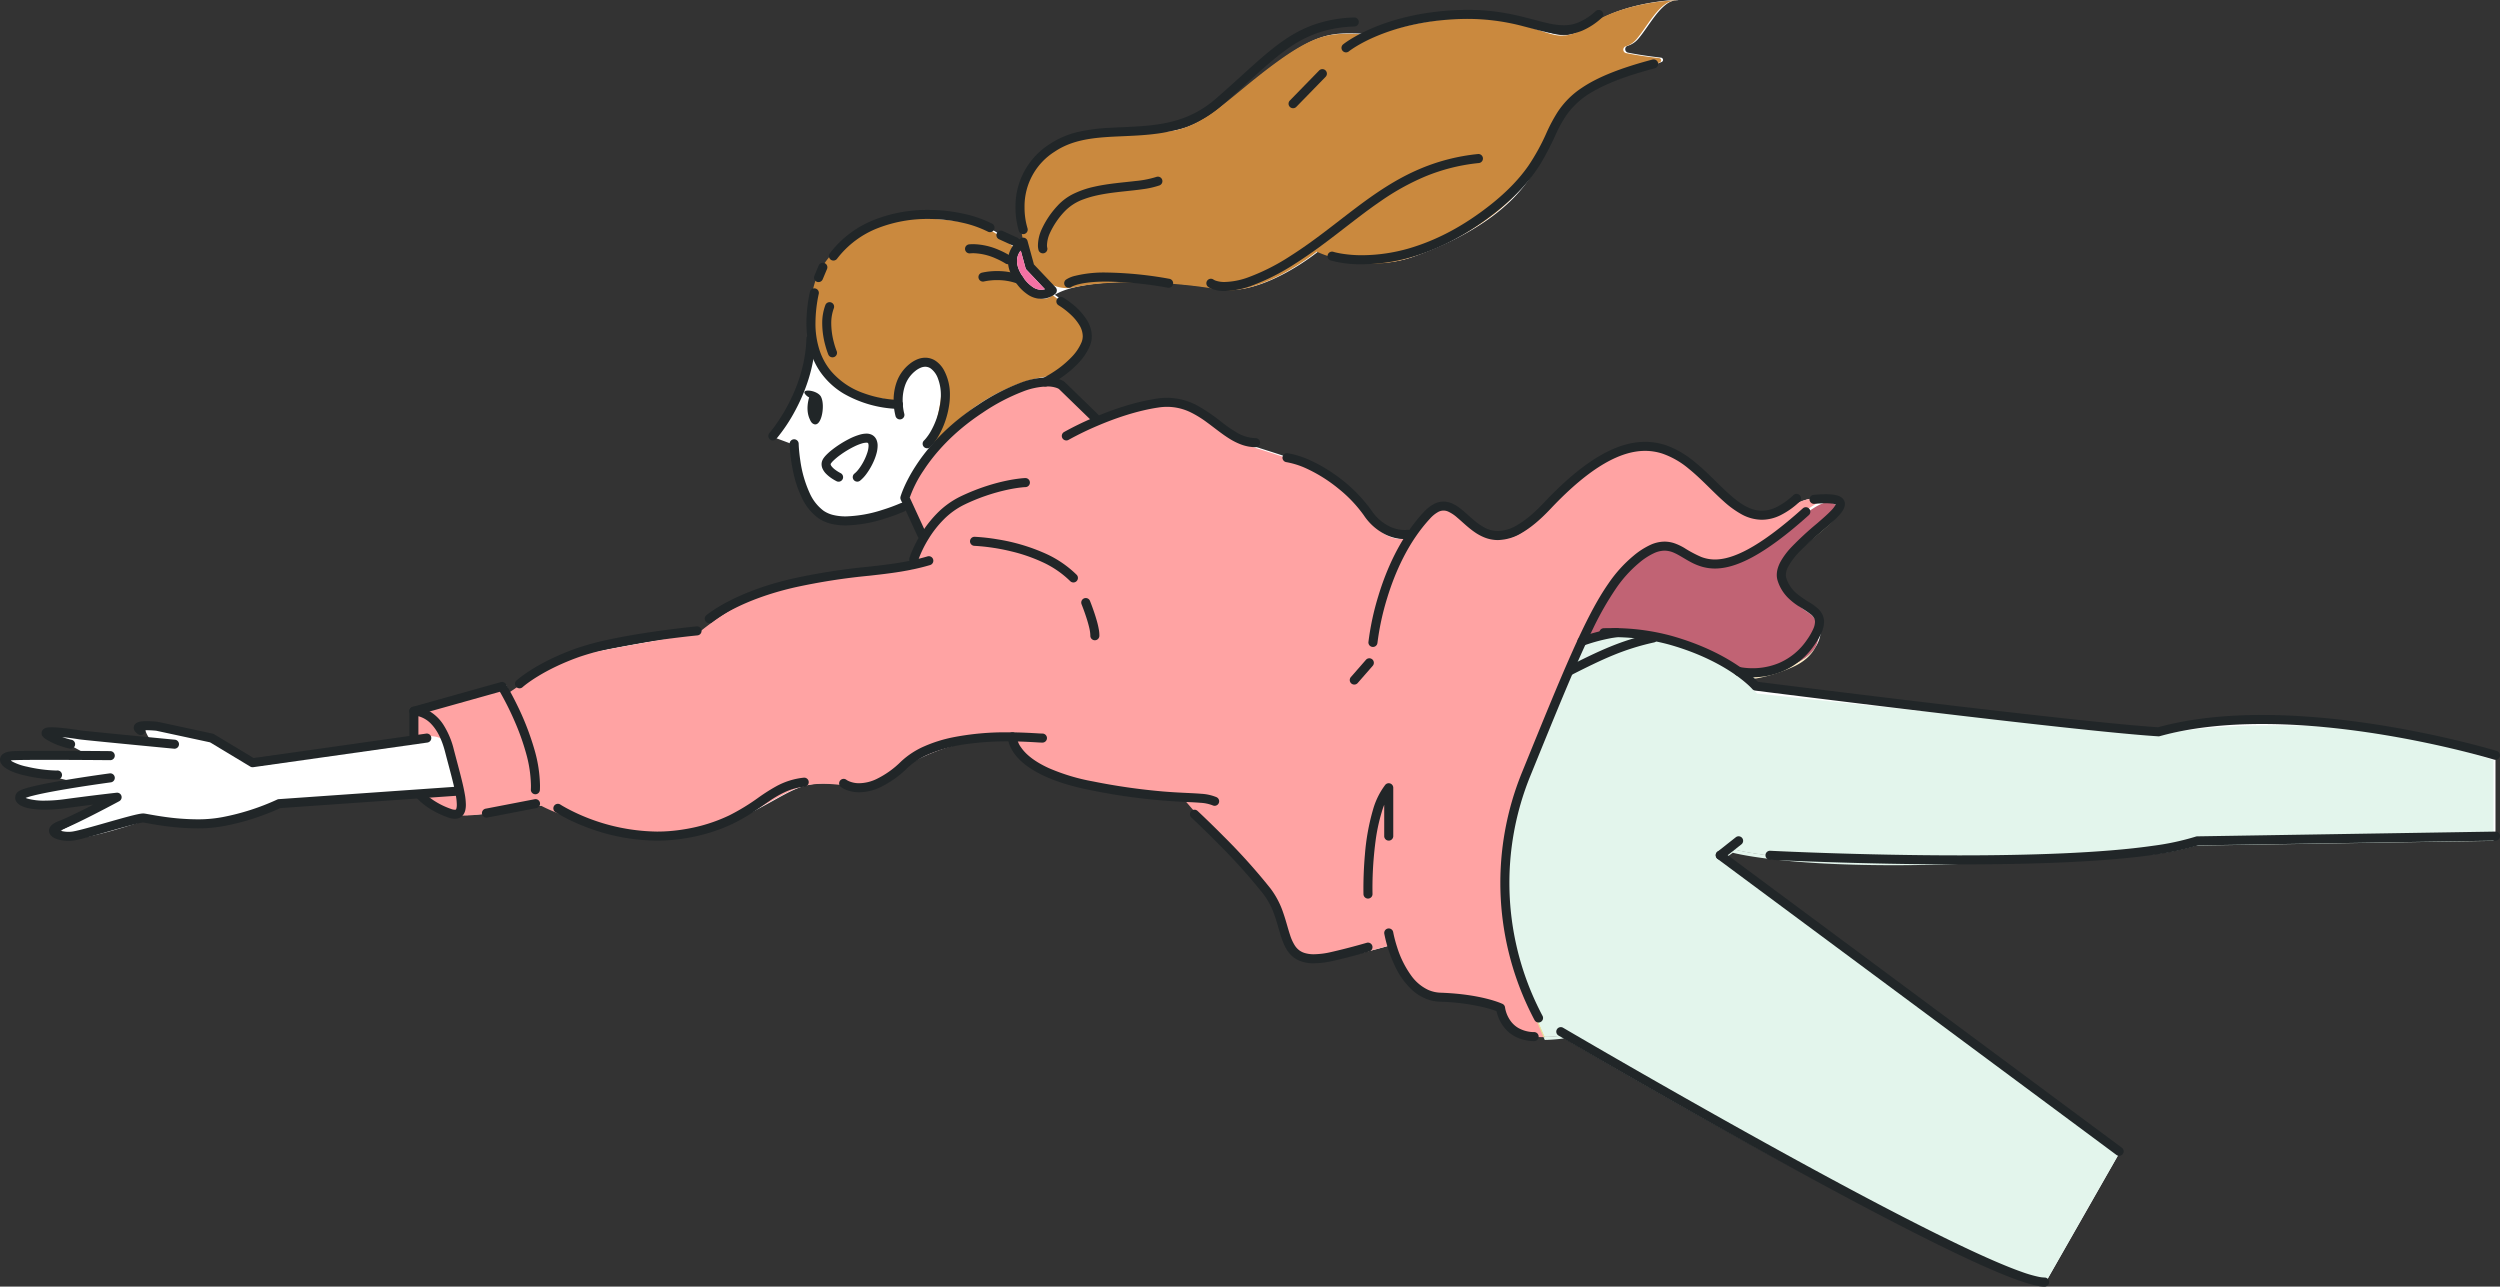<svg id="グループ_22617" data-name="グループ 22617" xmlns="http://www.w3.org/2000/svg" xmlns:xlink="http://www.w3.org/1999/xlink" width="1155.231" height="594.516" viewBox="0 0 1155.231 594.516">
  <rect x="0" y="0" width="1155.231" height="594.516" fill="#333333" stroke="none"/>
  <defs>
    <clipPath id="clip-path">
      <rect id="長方形_10398" data-name="長方形 10398" width="1155.231" height="594.516" fill="none"/>
    </clipPath>
  </defs>
  <g id="グループ_22617-2" data-name="グループ 22617" clip-path="url(#clip-path)">
    <path id="パス_30744" data-name="パス 30744" d="M360.726,202.434l9.8,3.634s1.005,33.1,17.7,35.57,34.935-7.3,34.935-7.3l7.087,15.344L425.705,262.6s-21.481,3.573-47.61,5.317-52.4,24.454-52.4,24.454-44.167,7.677-55.74,10.315-32.671,17.9-32.671,17.9l-.925-3.807-37.333,11.546-3.9,1.094v13.241l-74.4,10.522-19.924-11.6s-23.141-7.353-29.125-6.967,1.23,8.89,1.23,8.89-47.665-4-48.383-4.579,20.106,10.91,20.106,10.91l-36.227.342s-2.53.721,0,3,32.2,9.11,32.2,9.11-19.007,4.185-25.082,5.084,1.087,6.066,9.951,5.382,32.272-3.4,32.272-3.4L30.689,383.593s-2.571,5.2,8.918,3.558,30.864-8.466,30.864-8.466,27.695,4.778,41.374.636,22.683-7.249,22.683-7.249l62.833-4.514s9.556,7.448,16.5,8.87,39.254-4.355,39.254-4.355,5.238,3.072,19.555,7.771,42.25,12.214,69.871-.993,27.635-19.062,50.846-16.135,19.657-3.957,29.2-9.729,30.087-13.4,48.67-11.74c9.966,18.651,23.168,21.006,71.978,27.488l6.952.408s8.981,10.519,20.657,23.2,17.235,14.4,21.281,25.793,2.554,23.994,14.044,25.482,39.786-7.18,39.786-7.18,7.552,23.527,19.7,24.548,26.508,2.009,28.809,4.547,3.38,8.371,10.082,11.685S726,478.287,726,478.287,895.3,578.334,947.364,592.744l34.389-60.3L799.146,395.879l4.667-3.36s29.484,8.128,107.891,5.07,88.075-3.2,106.09-8.358l137.553-2.2V349.772s-41.985-14.767-89.378-15.964-65.584,4.787-65.584,4.787L815.124,318.967l-7.357-6.707s6.639,1.587,22.916-5.188,14.7-21.077,8.506-25.165-15.926-12.487-13.773-19.189,23.164-20.028,25.824-25.332.506-7.421-9.546-7.2-13.932,7.9-20.968,8.366-12.795,1.436-25.355-12.57-19.76-19.293-34.111-18.685-22.19,8.465-33.111,17.343-19.538,25.873-33.66,24.2-14.4-11.729-22.877-13.883-15.181,12.958-15.181,12.958-10.412,4.658-18.886-6.273S617.829,218.4,597.864,211.5s-24.182-6.025-38.729-19.109-49.371,2.892-49.371,2.892S496.3,180.071,492.17,177.533s-4.578-.615-4.578-.615,14.918-9.088,17.467-16.9-3.79-15.717-15.43-23.794c14.031-8.617,55.859-6.5,75.964-2.71s45.956-17.442,45.956-17.442,21.184,10.442,43.8,2.552S701.521,97.169,711.645,78s15.659-33.3,32.442-39.376c11.326-4.1,20.914-7.931,25.95-9.987a1.041,1.041,0,0,0-.274-2c-3.913-.45-10-1.241-15.266-2.32a1.622,1.622,0,0,1-.181-3.127,10.556,10.556,0,0,0,4.8-3.1C764.14,12.351,769.885.5,776.707.143s-21.234-1-39.519,11.35-17.115-3.134-58.81-3.472a146.7,146.7,0,0,0-38.994,7.667c-18.858,0-24.206-3.389-46.863,13.179s-34.482,31.889-52.785,31.742-35.335-.652-48.72,8.037-20.027,25.565-14.371,45.222l-3.053,2.277s-10.7-11.731-22.77-13.4-50.88-8.839-69,22.239c-7.572,14.286-3.72,40.139-3.72,40.139s-8.97,27.774-17.37,37.314" transform="translate(-2.207 0)" fill="#fff"/>
    <path id="パス_30745" data-name="パス 30745" d="M652.553,182.846a2.029,2.029,0,0,1-.74-.389c-.9-.753-1.85-1.459-2.808-2.153a5.835,5.835,0,0,1-4.782,1.66c-4.991-.337-7.993-4.574-10.719-8.286-3.3-4.5-2.131-9.886-2.053-15.052-3.463-3.3-11.877-10.445-21.1-11.723-12.069-1.673-50.881-8.839-69,22.239-6.724,12.685-4.443,34.473-3.847,39.2,2.3,2.511,4.53,5.1,6.837,7.621,5.329,5.824,11.48,11.694,19.659,12.722a3.206,3.206,0,0,1,1.039-.521c3.692-1.1,7.6.67,11.366,1.5.669-6.032,1.712-12.92,6.788-16.435a8.661,8.661,0,0,1,13.359,4.16c2.05,5.635.689,12.462-.5,18.136a109.237,109.237,0,0,1-4.035,14.7l.094-.084c2.3-2.018,4.756-3.879,6.9-6.072a106.021,106.021,0,0,1,14.42-12.306,88.222,88.222,0,0,1,16.816-9.232,63.907,63.907,0,0,1,19.105-4.975c1.1-.1,2.207-.185,3.311-.26,4.525-3.368,10.418-8.466,11.935-13.118,2.29-7.02-2.593-14.105-12.041-21.328" transform="translate(-162.624 -43.941)" fill="#ca893e"/>
    <path id="パス_30746" data-name="パス 30746" d="M939.116,11.811C920.829,24.157,922,8.677,880.306,8.339a146.689,146.689,0,0,0-38.994,7.667c-18.858,0-24.206-3.389-46.862,13.178s-34.483,31.89-52.786,31.743-35.335-.652-48.72,8.037-20.027,25.565-14.373,45.222l-.226.169a42.9,42.9,0,0,0,3.106,6.339c1.006,1.728,2.071,3.421,3.095,5.139a12.314,12.314,0,0,0,.907,1.356q.268.337.551.659a16.323,16.323,0,0,0,15.841,4.962c18.43-4.051,49.278-2.073,65.678,1.015,20.106,3.787,45.956-17.442,45.956-17.442s21.183,10.442,43.8,2.552,46.169-21.448,56.292-40.615,15.66-33.3,32.442-39.376c11.326-4.1,20.915-7.931,25.951-9.986a1.042,1.042,0,0,0-.275-2c-3.914-.45-10-1.24-15.266-2.319a1.622,1.622,0,0,1-.181-3.127,10.557,10.557,0,0,0,4.8-3.1C966.068,12.668,971.813.82,978.634.461s-21.232-1-39.518,11.349" transform="translate(-205.018 -0.096)" fill="#ca893e"/>
    <path id="パス_30747" data-name="パス 30747" d="M796.1,415.577c12.145-30.252,31.577-70.441,39.527-77.949s11.482-11.7,21.42-7.95,12.752,10.868,25.587,6.87,34.254-24.907,42.646-28.143c.8-.311,1.641-.6,2.5-.884a37.576,37.576,0,0,0-5.68-.227c-10.052.221-13.93,7.9-20.967,8.367s-12.794,1.436-25.354-12.57-19.76-19.293-34.112-18.684-22.19,8.465-33.111,17.343-19.538,25.872-33.66,24.2-14.4-11.728-22.877-13.883-15.181,12.958-15.181,12.958-10.413,4.658-18.888-6.273-19.714-23.241-39.679-30.142-24.181-6.024-38.728-19.109-49.372,2.892-49.372,2.892-13.463-15.209-17.593-17.747a12.357,12.357,0,0,0-1.744-.912c-.872.077-1.743.16-2.614.256a59.476,59.476,0,0,0-17.894,5.4,90.883,90.883,0,0,0-16.105,9.415c-2.5,1.842-4.924,3.781-7.24,5.848-2.123,1.894-3.994,4.029-6.087,5.948-1.979,1.814-4.1,3.47-6.1,5.261a20.285,20.285,0,0,0-4.784,5.564,1.4,1.4,0,0,1-1.263.825,57.145,57.145,0,0,0-4.363,9.409c-1.462,4.6.5,9.066,1.225,13.62a3.478,3.478,0,0,1,.04.677l5.006,10.839-4.546,12.917s-21.481,3.573-47.609,5.317-52.4,24.454-52.4,24.454-44.166,7.676-55.739,10.315-32.672,17.9-32.672,17.9l-.924-3.806-37.333,11.546-3.9,1.094V417.89c4.824-.882,10.3-1.949,14,2.048,4.262,4.609,4.9,12.99,5.75,18.886.232,1.608-.39,3.377-2.157,3.8-3.939.943-8.709.473-12.056,2.968-.334.249-.657.509-.987.765,3.262,2.286,9.355,6.191,14.185,7.18,6.942,1.421,39.255-4.356,39.255-4.356s5.238,3.072,19.553,7.771,42.251,12.215,69.872-.993,27.634-19.062,50.844-16.135,19.658-3.957,29.2-9.729,30.087-13.4,48.67-11.74c9.967,18.65,23.168,21.005,71.979,27.488l6.95.408s8.982,10.518,20.657,23.2,17.237,14.4,21.282,25.792,2.554,23.994,14.043,25.482,39.786-7.18,39.786-7.18,7.552,23.527,19.7,24.548,26.51,2.011,28.81,4.549,3.381,8.37,10.083,11.683c3.138,1.551,8.04,1.883,12.368,1.8-5.151-11.844-14.3-34.663-17.554-54.212-4.637-27.823,4.2-56.088,16.34-86.341" transform="translate(-83.496 -76.89)" fill="#ffa3a3"/>
    <path id="パス_30748" data-name="パス 30748" d="M1033.909,614.057a77.468,77.468,0,0,1-10.063.744l.091.209-.561.008c.192.445.379.879.561,1.3a77.823,77.823,0,0,0,9.088-.731s169.307,100.047,221.369,114.456l.873-1.53c-52.074-14.419-221.358-114.453-221.358-114.453m428.467-91.242L1325.707,525c-18.016,5.158-27.684,5.3-106.091,8.357-12.414.484-23.6.688-33.638.688-53.364,0-74.252-5.758-74.252-5.758l-4.668,3.36.607.454,3.177-2.287s20.888,5.758,74.252,5.758c10.038,0,21.224-.2,33.638-.688,78.406-3.058,88.075-3.2,106.09-8.359l137.553-2.2v-1.512m-346.7-74.784,1.841,1.678a31.25,31.25,0,0,0,3.971-.394c-.855-.366-1.73-.749-2.618-1.149-.394.019-.751.027-1.071.027a10.238,10.238,0,0,1-2.124-.162" transform="translate(-310.12 -135.769)" fill="#e3f5ec"/>
    <path id="パス_30749" data-name="パス 30749" d="M1049.951,419.432h0c-.251,0-.5,0-.736.007a71.973,71.973,0,0,0-13.945,1.885c-7.121,14.4-14.641,31.233-20.478,45.773-9.8,24.419-17.448,47.544-17.593,70.187a93.753,93.753,0,0,0,1.253,14.847c3.239,19.435,12.3,42.1,17.463,54a77.463,77.463,0,0,0,10.063-.744s169.285,100.034,221.358,114.453l33.516-58.775-182.607-136.56,1.49-1.073-.607-.454,4.667-3.36s20.888,5.758,74.252,5.758c10.039,0,21.224-.2,33.637-.687,78.407-3.057,88.075-3.2,106.091-8.358l136.669-2.186V478.4s-41.985-14.767-89.378-15.963q-6.46-.163-12.209-.158c-38.343,0-53.374,4.946-53.374,4.946L1114.219,447.6l-7.356-6.707a10.292,10.292,0,0,0,2.12.16c.188,0,.39,0,.6-.009l-1.842-1.678a10.242,10.242,0,0,0,2.124.162c.319,0,.676-.008,1.071-.027a111.033,111.033,0,0,1-13.84-7.34l-.262-.165-.189-.118-.176-.108c-.2-.125-.411-.25-.619-.374l-.215-.126-.065-.038-.187-.109-.17-.1-.089-.051-.215-.122-.208-.116-.006,0,0,0-.1-.054-.289-.158-.036-.019c-11.824-6.434-29.249-10.142-40.334-10.913h0l-.369-.024-.172-.011-.279-.017-.262-.015-.254-.013-.344-.016-.167-.007c-.751-.031-1.466-.047-2.138-.047" transform="translate(-302.187 -127.103)" fill="#e3f5ec"/>
    <path id="パス_30750" data-name="パス 30750" d="M997.2,588.525a94.38,94.38,0,0,0,1.252,16.154c3.143,18.859,11.763,40.758,16.993,52.914l.561-.008-.091-.209c-5.167-11.9-14.224-34.569-17.463-54a93.849,93.849,0,0,1-1.252-14.847" transform="translate(-302.187 -178.344)" fill="#e3e89d"/>
    <path id="パス_30751" data-name="パス 30751" d="M1190.565,402.67c-2,3.054-5.349,5.915-10.448,8.037-9.941,4.139-16.286,5.158-19.72,5.323.888.4,1.763.783,2.618,1.149a72.4,72.4,0,0,0,16.218-4.946c5.94-2.473,9.5-5.948,11.331-9.564m9.494-60.682c-4.22,5.645-22.1,17.338-24.99,23.8,4.9-7.085,22.317-18.446,24.722-23.243q.144-.285.268-.559" transform="translate(-351.643 -103.635)" fill="#ffefca"/>
    <path id="パス_30752" data-name="パス 30752" d="M1163.022,332.783c-.857.278-1.694.574-2.5.883-8.392,3.237-29.811,24.144-42.647,28.143a23.091,23.091,0,0,1-6.867,1.183c-7.448,0-10.852-5.079-18.72-8.052a18.6,18.6,0,0,0-6.534-1.4c-5.493,0-8.964,3.755-14.886,9.348-4.129,3.9-11.356,16.616-19.049,32.177a72.04,72.04,0,0,1,13.945-1.886q.359-.006.735-.006h0c.673,0,1.387.015,2.139.047l.166.008.344.016.254.013.262.015.279.017.172.011.369.024h0c11.085.771,28.509,4.479,40.333,10.913l.036.02.289.158.1.054,0,0,.006,0,.207.116.215.121.09.052.169.1.188.109.064.038c.072.041.143.084.215.126.208.123.415.248.62.373l.176.109.189.118.263.166a111.029,111.029,0,0,0,13.84,7.34c3.434-.166,9.778-1.185,19.719-5.323,5.1-2.122,8.446-4.983,10.448-8.037,3.181-6.291,1.11-13.005-2.825-15.6-6.2-4.089-15.926-12.485-13.772-19.187a8.237,8.237,0,0,1,1.1-2.09c2.892-6.464,20.77-18.157,24.99-23.8,1.7-3.736.729-5.761-4.135-6.416" transform="translate(-318.74 -100.845)" fill="#c16374"/>
    <path id="パス_30753" data-name="パス 30753" d="M1119.266,431.874l.19.118-.19-.118m-.8-.482q.313.185.62.374-.306-.188-.62-.374m-.28-.164.065.038-.065-.038m-.358-.206.17.1-.17-.1m-.3-.173.215.122-.215-.122m-.213-.119.005,0-.005,0m-.1-.056.1.054-.1-.054m-.325-.178.036.019-.036-.019m-40.338-10.914h0m-.541-.036.172.011-.172-.011m-.541-.031.262.015-.262-.015m-.6-.029.344.016-.344-.016m-2.306-.054c-.252,0-.5,0-.736.007.239,0,.485-.007.736-.007m0,0h0c.673,0,1.387.016,2.138.047-.751-.032-1.466-.047-2.138-.047" transform="translate(-324.803 -127.103)" fill="#eee9bf"/>
    <path id="パス_30754" data-name="パス 30754" d="M553.342,161.742a43.592,43.592,0,0,1,19.049-14.233,62.848,62.848,0,0,1,23.067-4.155A72.009,72.009,0,0,1,610.835,145a50.737,50.737,0,0,1,12.194,4.219,2.091,2.091,0,1,0,1.922-3.714,54.877,54.877,0,0,0-13.215-4.589,76.177,76.177,0,0,0-16.277-1.749,66.992,66.992,0,0,0-24.613,4.452A47.782,47.782,0,0,0,550,159.226a2.091,2.091,0,1,0,3.34,2.517" transform="translate(-166.543 -42.174)" fill="#212628"/>
    <path id="パス_30755" data-name="パス 30755" d="M577.137,242.722l.034,1.56v-1.56h-.034l.034,1.56v-1.56a44.405,44.405,0,0,1-6.316-.588,51.729,51.729,0,0,1-9.723-2.5,35,35,0,0,1-15.107-10.221,29.458,29.458,0,0,1-5.162-9.246,39.542,39.542,0,0,1-2.019-13.017,65.291,65.291,0,0,1,1.52-13.44,2.091,2.091,0,0,0-4.092-.863,69.434,69.434,0,0,0-1.61,14.3c-.007,9.734,2.6,17.255,6.589,22.9a35.2,35.2,0,0,0,10.606,9.768,53.84,53.84,0,0,0,25.314,7.082h.057a2.091,2.091,0,0,0-.091-4.181" transform="translate(-162.022 -57.938)" fill="#212628"/>
    <path id="パス_30756" data-name="パス 30756" d="M523.5,293.383A76.459,76.459,0,0,0,525.318,307a51.132,51.132,0,0,0,3.867,11.3,24.613,24.613,0,0,0,7.582,9.378,17.642,17.642,0,0,0,6.03,2.644,28.614,28.614,0,0,0,6.732.737,63.858,63.858,0,0,0,18.18-3.219,86.929,86.929,0,0,0,8.725-3.211,2.091,2.091,0,1,0-1.708-3.817l0,0a83.961,83.961,0,0,1-8.489,3.106,59.54,59.54,0,0,1-16.7,2.957,24.449,24.449,0,0,1-5.744-.618,13.491,13.491,0,0,1-4.613-2,20.518,20.518,0,0,1-6.242-7.819,53.841,53.841,0,0,1-4.464-15.283c-.352-2.294-.548-4.278-.655-5.68-.054-.7-.085-1.256-.1-1.632-.009-.188-.015-.332-.018-.426l0-.1v-.027a2.091,2.091,0,1,0-4.181.1" transform="translate(-158.641 -88.257)" fill="#212628"/>
    <path id="パス_30757" data-name="パス 30757" d="M513.075,269.951a75.565,75.565,0,0,0,8.787-13.152c4.4-8.192,8.934-19.724,9.332-33.123a2.091,2.091,0,0,0-4.18-.123c-.365,12.515-4.633,23.46-8.835,31.265a81.019,81.019,0,0,1-5.72,9.141c-.772,1.064-1.411,1.88-1.852,2.425-.22.273-.391.478-.5.612l-.126.148-.029.033-.006.006.171.151-.17-.151h0l.171.151-.17-.151a2.091,2.091,0,1,0,3.133,2.77" transform="translate(-154.372 -67.129)" fill="#212628"/>
    <path id="パス_30758" data-name="パス 30758" d="M541.028,261.916a1.967,1.967,0,0,0-.324-.543c-2.147-2.792-9.183-3.345-6.961-.679a5.167,5.167,0,0,0,1.781,1.425c-.257.785-1.761,5.848.326,10.172a5.219,5.219,0,0,0,.977,1.619c4.125,3.58,6.308-7.845,4.2-11.993" transform="translate(-161.614 -78.475)" fill="#212628"/>
    <path id="パス_30759" data-name="パス 30759" d="M553.488,305.735l-.333.683.336-.682h0l-.333.683.336-.682a17.394,17.394,0,0,1-2.593-1.631,8.362,8.362,0,0,1-1.545-1.489,2.857,2.857,0,0,1-.37-.622.956.956,0,0,1-.085-.354l.026-.155-.092-.031.091.036v0l-.092-.031.091.036a1.372,1.372,0,0,1,.136-.24,7.932,7.932,0,0,1,.969-1.135,28.282,28.282,0,0,1,3.3-2.754,43.89,43.89,0,0,1,6.654-4,23.415,23.415,0,0,1,3.149-1.263,8.331,8.331,0,0,1,2.293-.428,1.52,1.52,0,0,1,.622.091l.1.075a.859.859,0,0,1,.169.343,3.319,3.319,0,0,1,.112.939,11.1,11.1,0,0,1-.581,3.164,25.808,25.808,0,0,1-2.651,5.679,21.906,21.906,0,0,1-1.705,2.4,10.64,10.64,0,0,1-1.593,1.6,2.091,2.091,0,0,0,2.568,3.3,16.493,16.493,0,0,0,2.949-3.132,30.729,30.729,0,0,0,3.593-6.337,24.146,24.146,0,0,0,1.149-3.389,13.649,13.649,0,0,0,.453-3.287,6.852,6.852,0,0,0-.548-2.839,4.8,4.8,0,0,0-.852-1.291,4.528,4.528,0,0,0-1.3-.968,5.547,5.547,0,0,0-2.492-.532,11.3,11.3,0,0,0-2.869.426,27.952,27.952,0,0,0-5.334,2.147,48.375,48.375,0,0,0-7.639,4.89,26.384,26.384,0,0,0-2.845,2.552,11.577,11.577,0,0,0-1.037,1.252,5.5,5.5,0,0,0-.74,1.406,4.65,4.65,0,0,0-.241,1.478,5.126,5.126,0,0,0,.408,1.966,8.115,8.115,0,0,0,1.772,2.54,17.293,17.293,0,0,0,3.118,2.422c.919.571,1.6.9,1.642.925a2.091,2.091,0,0,0,1.833-3.759" transform="translate(-165.069 -87.12)" fill="#212628"/>
    <path id="パス_30760" data-name="パス 30760" d="M597.376,262.975l-.523.148.524-.145v0l-.523.148.524-.145a25.234,25.234,0,0,1-.722-6.094,20.675,20.675,0,0,1,1.151-7.039,14.543,14.543,0,0,1,4.657-6.527,10.378,10.378,0,0,1,2.561-1.549,5.55,5.55,0,0,1,2.069-.434,4.463,4.463,0,0,1,2.605.854,9.98,9.98,0,0,1,3.275,4.634,21.379,21.379,0,0,1,1.335,7.667,25.151,25.151,0,0,1-.309,3.924,36.382,36.382,0,0,1-4.532,13.074,23.648,23.648,0,0,1-2.133,3.038c-.27.323-.485.555-.624.7-.07.073-.121.123-.151.152l-.029.028h0l.886.951-.879-.958-.007.007.886.951-.879-.958a2.091,2.091,0,0,0,2.825,3.083,22.813,22.813,0,0,0,3.694-4.85,40.56,40.56,0,0,0,5.074-14.568,29.371,29.371,0,0,0,.36-4.576,23.623,23.623,0,0,0-2.855-11.754,12.435,12.435,0,0,0-3.548-3.979,8.666,8.666,0,0,0-4.995-1.6,9.713,9.713,0,0,0-3.626.735,14.52,14.52,0,0,0-3.61,2.159,18.743,18.743,0,0,0-5.98,8.366,24.828,24.828,0,0,0-1.4,8.472,28.96,28.96,0,0,0,.879,7.228,2.091,2.091,0,1,0,4.024-1.136" transform="translate(-179.541 -71.866)" fill="#212628"/>
    <path id="パス_30761" data-name="パス 30761" d="M661.972,156.954,668.656,160a2.091,2.091,0,0,0,1.735-3.8l-6.684-3.049a2.091,2.091,0,1,0-1.735,3.8" transform="translate(-200.231 -46.353)" fill="#212628"/>
    <path id="パス_30762" data-name="パス 30762" d="M608.736,321.946,600.937,305l-1.9.874,2.013.567h0a54.738,54.738,0,0,1,6.687-13.32c5.029-7.671,13.466-17.545,27.227-26.588a91.715,91.715,0,0,1,18.685-9.816,33.076,33.076,0,0,1,11.132-2.3,12.62,12.62,0,0,1,4.474.694,5.424,5.424,0,0,1,.862.407c.077.047.123.079.14.091l.007.006.583-.773-.628.736.045.037.583-.773-.628.736,1.357-1.59-1.457,1.5,15.237,14.8a2.091,2.091,0,1,0,2.913-3l-15.236-14.8-.1-.091a7.667,7.667,0,0,0-2.194-1.195,16.738,16.738,0,0,0-5.958-.967,37.181,37.181,0,0,0-12.558,2.555,95.737,95.737,0,0,0-19.555,10.252c-14.506,9.528-23.41,20.029-28.679,28.174s-6.919,13.936-6.965,14.1a2.072,2.072,0,0,0,.114,1.441l7.8,16.947a2.091,2.091,0,0,0,3.8-1.748" transform="translate(-180.896 -75.828)" fill="#212628"/>
    <path id="パス_30763" data-name="パス 30763" d="M606.893,355.113l-.587-.188.586.19h0l-.587-.188.586.19a52.148,52.148,0,0,1,5.024-10.33,48.443,48.443,0,0,1,6.694-8.542,35.383,35.383,0,0,1,9.8-7.071,89.674,89.674,0,0,1,20.169-6.9c2.529-.528,4.551-.815,5.928-.971.689-.078,1.216-.123,1.565-.147.174-.013.3-.02.388-.024l.089,0h.017l0-.1,0,.1,0-.1,0,.1a2.091,2.091,0,0,0-.141-4.18c-.2.008-13.067.461-29.818,8.455a39.619,39.619,0,0,0-11.036,7.967,55.486,55.486,0,0,0-9.7,13.617,50.162,50.162,0,0,0-2.96,6.854,2.091,2.091,0,1,0,3.982,1.278" transform="translate(-182.674 -96.045)" fill="#212628"/>
    <path id="パス_30764" data-name="パス 30764" d="M911.454,385.818l0-.017a121.085,121.085,0,0,1,4.535-20.839c3.519-11.509,9.615-25.616,19.759-36.559a14.374,14.374,0,0,1,3.571-2.949,5.163,5.163,0,0,1,4.753-.314,16.676,16.676,0,0,1,4.235,2.8c2.306,1.927,4.823,4.457,7.837,6.571a22.85,22.85,0,0,0,4.977,2.7,16.756,16.756,0,0,0,5.989,1.115,22.012,22.012,0,0,0,10.944-3.276c3.994-2.285,8.374-5.85,13.327-11.1,9.576-10.155,17.878-16.9,25.095-21.064s13.322-5.774,18.644-5.776a25.8,25.8,0,0,1,7.991,1.267,38.463,38.463,0,0,1,12.161,6.969c5.678,4.564,10.818,10.312,16.127,15.036a43.812,43.812,0,0,0,8.281,6.025,19.846,19.846,0,0,0,9.411,2.535,19.586,19.586,0,0,0,8.425-2.007,36.42,36.42,0,0,0,9.031-6.363,2.091,2.091,0,0,0-2.839-3.07,32.326,32.326,0,0,1-7.975,5.651,15.394,15.394,0,0,1-6.641,1.607,14.6,14.6,0,0,1-5.685-1.206c-3.28-1.363-6.574-3.871-9.953-6.948-5.077-4.608-10.314-10.441-16.427-15.2a44.427,44.427,0,0,0-9.982-6.02,30.451,30.451,0,0,0-11.924-2.453c-6.185,0-13.043,1.887-20.737,6.337s-16.274,11.459-26.045,21.816c-4.755,5.043-8.855,8.337-12.361,10.339a17.865,17.865,0,0,1-8.869,2.724,13.429,13.429,0,0,1-6.673-1.862,29.241,29.241,0,0,1-4.462-3.186c-2.167-1.816-4.23-3.849-6.432-5.519a18.022,18.022,0,0,0-3.5-2.136,9.923,9.923,0,0,0-4.051-.912,9.725,9.725,0,0,0-4.669,1.254,18.483,18.483,0,0,0-4.647,3.785c-10.951,11.839-17.246,26.77-20.861,38.739a123.85,123.85,0,0,0-4.528,21.1,2.091,2.091,0,1,0,4.161.418" transform="translate(-274.94 -88.766)" fill="#212628"/>
    <path id="パス_30765" data-name="パス 30765" d="M668.282,487.5c0,.04-.006.112-.006.216a10.8,10.8,0,0,0,.836,3.842c1.116,2.853,3.729,6.771,9.452,10.566s14.544,7.528,28.242,10.209a278.588,278.588,0,0,0,40.127,5.2c4.3.235,7.622.337,10.2.564a17.937,17.937,0,0,1,5.765,1.2,2.091,2.091,0,1,0,1.712-3.815,21.86,21.86,0,0,0-7.111-1.554c-4.156-.362-9.541-.406-17.464-1.055a289.213,289.213,0,0,1-32.427-4.647,92.262,92.262,0,0,1-20.486-6.169c-7.444-3.4-11.065-6.978-12.858-9.661a9.149,9.149,0,0,1-1.807-4.684v-.008l-.895-.014.894.053v-.039l-.895-.014.894.053a2.091,2.091,0,0,0-4.175-.247" transform="translate(-202.512 -147.134)" fill="#212628"/>
    <path id="パス_30766" data-name="パス 30766" d="M789.616,540.477l.236.22c1.173,1.1,6.589,6.189,13.133,12.854a266.794,266.794,0,0,1,19.868,22.243,35.335,35.335,0,0,1,5.288,10.174c.905,2.592,1.6,5.173,2.328,7.632a46.8,46.8,0,0,0,1.844,5.29,18.679,18.679,0,0,0,1.968,3.532,12.2,12.2,0,0,0,4.755,3.984,16.859,16.859,0,0,0,7.25,1.413A41.152,41.152,0,0,0,855.1,606.7h.006c8.561-1.931,16.671-4.334,16.7-4.341a2.091,2.091,0,1,0-1.188-4.01l-.355.1c-1.639.477-8.729,2.512-16.073,4.167h.006a37.048,37.048,0,0,1-7.911,1.019,14.1,14.1,0,0,1-4.58-.656,7.984,7.984,0,0,1-2.587-1.436,8.89,8.89,0,0,1-1.668-1.886,20.452,20.452,0,0,1-2.232-4.884c-.981-2.9-1.82-6.412-3.112-10.132a39.549,39.549,0,0,0-5.943-11.4,279.315,279.315,0,0,0-21.5-23.944c-6.867-6.937-12.189-11.873-12.2-11.886a2.091,2.091,0,1,0-2.844,3.066" transform="translate(-239.08 -162.686)" fill="#212628"/>
    <path id="パス_30767" data-name="パス 30767" d="M917.769,617.934a62.449,62.449,0,0,0,5.028,15.187,35.7,35.7,0,0,0,7.789,10.822,21.851,21.851,0,0,0,5.8,3.819,19.412,19.412,0,0,0,7.217,1.645,98.632,98.632,0,0,1,20.553,2.67,50.693,50.693,0,0,1,4.933,1.489c.534.2.924.353,1.174.459.125.053.214.093.269.117l.056.026.008,0,.368-.776-.373.774,0,0,.368-.776-.373.774.907-1.884-2.08.214a14.86,14.86,0,0,0,.5,2.383,18.07,18.07,0,0,0,4.486,7.793,16.029,16.029,0,0,0,5.122,3.439,20.258,20.258,0,0,0,7.492,1.51,2.091,2.091,0,0,0,.1-4.18,14.967,14.967,0,0,1-7.426-1.919,11.79,11.79,0,0,1-3.235-2.821,14.622,14.622,0,0,1-2.791-6.117c-.036-.186-.058-.328-.07-.416l-.012-.092v-.015l-.854.1.855-.088v-.008l-.854.1.855-.088a2.093,2.093,0,0,0-1.173-1.671c-.239-.116-9.482-4.5-28.657-5.174a15.222,15.222,0,0,1-5.674-1.291,20.2,20.2,0,0,1-7.648-6.319,45.332,45.332,0,0,1-6.692-13.327c-.671-2.045-1.136-3.828-1.432-5.091-.148-.631-.253-1.133-.321-1.471-.034-.17-.058-.3-.074-.383l-.017-.093,0-.02v0a2.091,2.091,0,0,0-4.122.7" transform="translate(-278.108 -186.516)" fill="#212628"/>
    <path id="パス_30768" data-name="パス 30768" d="M1014.225,571.3l-.008-.015c-.1-.187-1.06-1.961-2.5-4.969a130.982,130.982,0,0,1-3.1-105.921c12.629-31.04,21.377-52.584,28.9-67.894a141.827,141.827,0,0,1,10.674-18.689,57.74,57.74,0,0,1,10.734-11.867,30.859,30.859,0,0,1,6.805-4.428,11.927,11.927,0,0,1,4.9-1.165,11.045,11.045,0,0,1,4.62,1.106c2.317,1.034,4.752,2.761,7.714,4.305a26.609,26.609,0,0,0,4.918,2,21.58,21.58,0,0,0,6.021.844c4.713,0,10.3-1.455,17.314-5.246s15.5-9.935,26.112-19.464a2.091,2.091,0,0,0-2.794-3.111c-10.451,9.387-18.711,15.333-25.307,18.9s-11.493,4.741-15.325,4.742a17.555,17.555,0,0,1-6.3-1.158,54.407,54.407,0,0,1-7.9-4.212,26.335,26.335,0,0,0-4.183-2,14.345,14.345,0,0,0-4.883-.886,16.1,16.1,0,0,0-6.606,1.527,34.986,34.986,0,0,0-7.753,5.013,61.89,61.89,0,0,0-11.51,12.7c-5.45,7.793-10.705,18.007-16.982,32.085s-13.569,32.038-23.042,55.32a135.16,135.16,0,0,0,3.2,109.3c1.575,3.287,2.6,5.157,2.612,5.185a2.091,2.091,0,1,0,3.669-2.008" transform="translate(-301.442 -101.897)" fill="#212628"/>
    <path id="パス_30769" data-name="パス 30769" d="M1062.567,420.669q1.659-.045,3.377-.047a99.035,99.035,0,0,1,26.727,3.435c13.771,3.89,23.415,9.088,29.6,13.282a61.034,61.034,0,0,1,6.758,5.252c.72.654,1.244,1.173,1.581,1.521.169.174.291.305.367.389l.081.09.015.017h0l.91-.788-.913.785,0,0,.91-.788-.913.785a2.091,2.091,0,0,0,1.323.711s37.1,4.7,78.93,9.693c20.913,2.5,43.008,5.064,62.241,7.154s35.6,3.7,45.114,4.288a2.088,2.088,0,0,0,.689-.072c14.582-4.054,30.9-5.622,47.311-5.621,26.6,0,53.441,4.114,73.6,8.237,10.079,2.06,18.491,4.121,24.376,5.666,2.943.771,5.255,1.415,6.827,1.864.786.224,1.388.4,1.792.52l.455.136.148.045a2.091,2.091,0,0,0,1.222-4c-.047-.014-13.648-4.17-33.983-8.328s-47.405-8.32-74.436-8.321c-16.676,0-33.341,1.583-48.431,5.774l.56,2.015.128-2.087c-9.361-.574-25.713-2.183-44.918-4.271-28.816-3.131-64.094-7.341-92.164-10.768-14.036-1.713-26.27-3.23-34.995-4.32-4.362-.545-7.847-.982-10.242-1.284l-3.7-.466-.263,2.074,1.586-1.363c-.2-.24-11.989-13.817-40.434-21.848a103.154,103.154,0,0,0-27.864-3.592q-1.776,0-3.492.048a2.091,2.091,0,1,0,.114,4.18" transform="translate(-321.345 -126.197)" fill="#212628"/>
    <path id="パス_30770" data-name="パス 30770" d="M1032.83,684.861c.01.006,49.29,28.943,101.9,57.891,26.309,14.475,53.447,28.951,75.7,39.827,11.13,5.438,21.036,9.976,29.042,13.173,4,1.6,7.531,2.862,10.526,3.738q2.247.656,4.1,1.015a18.346,18.346,0,0,0,3.364.369,2.091,2.091,0,0,0,0-4.182,14.311,14.311,0,0,1-2.582-.295,58.423,58.423,0,0,1-8.048-2.333c-6.1-2.151-14.037-5.539-23.2-9.809-32.094-14.953-79.3-40.718-118.444-62.727-19.574-11.006-37.138-21.075-49.807-28.392-6.334-3.658-11.445-6.63-14.972-8.685-1.763-1.028-3.131-1.827-4.057-2.369l-1.411-.827a2.091,2.091,0,0,0-2.117,3.606" transform="translate(-312.672 -206.358)" fill="#212628"/>
    <path id="パス_30771" data-name="パス 30771" d="M1138.385,567.826l184.329,136.8a2.091,2.091,0,0,0,2.492-3.359l-184.329-136.8a2.091,2.091,0,1,0-2.492,3.358" transform="translate(-344.716 -170.929)" fill="#212628"/>
    <path id="パス_30772" data-name="パス 30772" d="M274.059,467.667,314.8,456.24l-.565-2.013-1.784,1.09.008.013a135.713,135.713,0,0,1,7.76,15.35,109.628,109.628,0,0,1,5.1,14.344,58.422,58.422,0,0,1,2.273,15.044q0,.887-.041,1.756a2.091,2.091,0,1,0,4.177.2q.047-.972.046-1.955a62.765,62.765,0,0,0-2.489-16.394A124.879,124.879,0,0,0,321,462.386c-2.754-5.6-4.956-9.209-4.98-9.25a2.094,2.094,0,0,0-2.349-.923l-40.742,11.427a2.091,2.091,0,1,0,1.13,4.026" transform="translate(-82.245 -137.014)" fill="#212628"/>
    <path id="パス_30773" data-name="パス 30773" d="M343.883,529.876l-22.612,4.364a2.091,2.091,0,1,0,.791,4.106l22.614-4.364a2.091,2.091,0,1,0-.792-4.106" transform="translate(-96.843 -160.56)" fill="#212628"/>
    <path id="パス_30774" data-name="パス 30774" d="M344.956,443.371l-.827-.907.824.91,0,0-.827-.907.824.91.1-.084c.981-.853,9.521-8.021,26.3-13.96a127.427,127.427,0,0,1,16.039-4.224c8.925-1.843,18.523-3.26,25.878-4.21,3.677-.476,6.8-.836,8.991-1.077,1.1-.121,1.965-.211,2.558-.271l.676-.068.229-.022a2.091,2.091,0,1,0-.4-4.162c-.023,0-9.182.876-20.661,2.568-5.74.846-12.06,1.9-18.12,3.148a131.295,131.295,0,0,0-16.588,4.376c-18.659,6.606-27.647,14.744-27.81,14.893a2.091,2.091,0,1,0,2.816,3.092" transform="translate(-103.474 -125.846)" fill="#212628"/>
    <path id="パス_30775" data-name="パス 30775" d="M470.684,399.232l-.751-.876.748.878,0,0-.751-.876.748.878.135-.111c1.386-1.118,13.386-10.38,38.4-16.029a288.743,288.743,0,0,1,34.007-5.3c9.763-1.092,18.6-2.112,28.125-4.926a2.091,2.091,0,1,0-1.185-4.01c-9.1,2.69-17.639,3.69-27.4,4.78a292.867,292.867,0,0,0-34.464,5.38c-27.626,6.236-40.119,16.857-40.331,17.042a2.091,2.091,0,0,0,2.722,3.175" transform="translate(-141.588 -111.75)" fill="#212628"/>
    <path id="パス_30776" data-name="パス 30776" d="M367.875,531.542a80.421,80.421,0,0,0,13.449,6.6,92.483,92.483,0,0,0,33.425,6.545,79.33,79.33,0,0,0,13.246-1.1,81.735,81.735,0,0,0,20.1-5.906c8.056-3.613,13.568-7.892,18.649-11.289a49.206,49.206,0,0,1,7.577-4.33,28.689,28.689,0,0,1,8.709-2.306,2.091,2.091,0,0,0-.438-4.159,33.681,33.681,0,0,0-12.81,4.035,85.983,85.983,0,0,0-8,5.084A98.949,98.949,0,0,1,448.226,533a75.9,75.9,0,0,1-20.929,6.461,75.09,75.09,0,0,1-12.548,1.043,91.005,91.005,0,0,1-41.274-10.556c-1.092-.583-1.931-1.068-2.492-1.4-.281-.167-.491-.3-.629-.383l-.152-.1-.034-.022-.006,0-.155.239.156-.239h0l-.155.239.156-.239a2.091,2.091,0,1,0-2.287,3.5" transform="translate(-111.192 -156.24)" fill="#212628"/>
    <path id="パス_30777" data-name="パス 30777" d="M557.141,510.764a10.16,10.16,0,0,0,2.352,1.306,16.053,16.053,0,0,0,6.161,1.167,23.3,23.3,0,0,0,9.719-2.314A46.592,46.592,0,0,0,587.908,502a33.68,33.68,0,0,1,9.6-6.228,68.962,68.962,0,0,1,18.345-4.892,134.27,134.27,0,0,1,18.371-1.167c4.021,0,7.577.141,10.346.283,1.385.071,2.572.142,3.529.2s1.673.091,2.2.093a2.091,2.091,0,1,0,0-4.182c-.32,0-1.029-.033-1.969-.086-2.844-.16-7.938-.486-14.111-.486a125.189,125.189,0,0,0-25.629,2.377,64.648,64.648,0,0,0-12.793,4.045,37.853,37.853,0,0,0-10.785,7.021,42.455,42.455,0,0,1-11.389,8.143,19.133,19.133,0,0,1-7.977,1.934,11.876,11.876,0,0,1-4.561-.848,7.981,7.981,0,0,1-1.09-.546c-.113-.069-.191-.122-.234-.152l-.036-.026-.13.172.132-.17,0,0-.13.172.132-.17-.891,1.147.907-1.135-.016-.013-.891,1.147.907-1.135a2.091,2.091,0,0,0-2.611,3.267" transform="translate(-168.596 -147.134)" fill="#212628"/>
    <path id="パス_30778" data-name="パス 30778" d="M693.112,238.019a58.314,58.314,0,0,0,8.1-5.082,46.262,46.262,0,0,0,6.517-5.815,26.014,26.014,0,0,0,5.055-7.754,11.812,11.812,0,0,0,.854-4.4,14.344,14.344,0,0,0-2.2-7.318,29.918,29.918,0,0,0-6.912-7.609,37.744,37.744,0,0,0-4.109-2.907,2.091,2.091,0,0,0-2.118,3.606h0a35.612,35.612,0,0,1,5.844,4.527,22.147,22.147,0,0,1,3.748,4.6,10.147,10.147,0,0,1,1.563,5.1,7.615,7.615,0,0,1-.558,2.849,21.9,21.9,0,0,1-4.26,6.485,46.427,46.427,0,0,1-8.783,7.271c-1.338.873-2.5,1.554-3.323,2.012-.411.229-.737.4-.956.518l-.247.128-.059.03-.013.006h0a2.091,2.091,0,0,0,1.852,3.75" transform="translate(-209.124 -59.652)" fill="#212628"/>
    <path id="パス_30779" data-name="パス 30779" d="M690.3,180.519l-10.017-10.581L677.324,159.1a2.09,2.09,0,0,0-3.076-1.252,13.292,13.292,0,0,0-5.031,5.88,11.741,11.741,0,0,0-.938,4.626c0,2.853,1,6.132,3.488,9.711a20.451,20.451,0,0,0,6.087,6.066,11.136,11.136,0,0,0,5.787,1.694,10.509,10.509,0,0,0,4.659-1.108,9.147,9.147,0,0,0,1.853-1.188,2.091,2.091,0,0,0,.144-3.013m-10.286.032a16.354,16.354,0,0,1-4.8-4.864c-2.114-3.061-2.741-5.462-2.744-7.33a7.554,7.554,0,0,1,.6-2.989,8.337,8.337,0,0,1,1.122-1.873l2.194,8.049a2.1,2.1,0,0,0,.5.887l8.48,8.957a6.061,6.061,0,0,1-1.719.258,6.943,6.943,0,0,1-3.631-1.095" transform="translate(-202.513 -47.747)" fill="#212628"/>
    <path id="パス_30780" data-name="パス 30780" d="M678.82,108.951l-.155.053.155-.052h0l-.155.053.155-.052a33.154,33.154,0,0,1-1.354-9.634A29.83,29.83,0,0,1,691.459,73.54c5.034-3.376,10.584-5.035,16.617-5.933,9.04-1.355,19.086-.912,29.4-2.185A65.248,65.248,0,0,0,753.052,61.7a51.356,51.356,0,0,0,15.25-9.177c12.727-10.994,21.591-20.048,30.486-26.333a55.86,55.86,0,0,1,13.891-7.374,57.406,57.406,0,0,1,17.25-3.05,2.091,2.091,0,0,0-.151-4.179,61.6,61.6,0,0,0-18.486,3.284c-8.142,2.863-14.889,7.469-21.908,13.328s-14.367,13-23.812,21.158a47.574,47.574,0,0,1-18.831,10.025c-9.672,2.689-19.728,2.614-29.554,3.168A86.118,86.118,0,0,0,702.7,64.364a40.192,40.192,0,0,0-13.57,5.7,34,34,0,0,0-15.846,29.25,36.87,36.87,0,0,0,1.58,10.989,2.091,2.091,0,0,0,3.956-1.356" transform="translate(-204.03 -3.51)" fill="#212628"/>
    <path id="パス_30781" data-name="パス 30781" d="M892.871,25.69h0c.144-.116,4.544-3.61,13.21-7.193s21.6-7.259,38.856-7.741q1.474-.041,2.888-.04a100.308,100.308,0,0,1,25.968,3.492c3.456.88,6.59,1.772,9.58,2.457a39.133,39.133,0,0,0,8.72,1.164,22.061,22.061,0,0,0,8.655-1.708,32.134,32.134,0,0,0,8.953-5.894,2.091,2.091,0,0,0-2.784-3.121,28,28,0,0,1-7.777,5.155,17.848,17.848,0,0,1-7.048,1.386,35.1,35.1,0,0,1-7.787-1.059c-8.522-1.94-19.539-6.059-36.482-6.054q-1.472,0-3,.043c-18.077.5-31.674,4.419-40.767,8.235s-13.694,7.531-13.822,7.635a2.091,2.091,0,1,0,2.638,3.244" transform="translate(-269.539 -1.98)" fill="#212628"/>
    <path id="パス_30782" data-name="パス 30782" d="M708.9,187.314l-.647-.847.6.881.047-.034-.647-.847.6.881a5.137,5.137,0,0,1,.76-.385c1.6-.7,6.038-2.092,15.461-2.09a171.236,171.236,0,0,1,28.409,2.841,2.091,2.091,0,0,0,.705-4.122,175.316,175.316,0,0,0-29.114-2.9,55.953,55.953,0,0,0-14.4,1.508,12.953,12.953,0,0,0-4.312,1.793,2.091,2.091,0,0,0,2.54,3.322" transform="translate(-213.804 -54.756)" fill="#212628"/>
    <path id="パス_30783" data-name="パス 30783" d="M800.582,163.453a7.3,7.3,0,0,0,2.1,1.1,16.475,16.475,0,0,0,5.641.873,38.186,38.186,0,0,0,12.614-2.526,101.368,101.368,0,0,0,20.083-10.224c14.666-9.315,26.535-20.027,39.378-28.794a112.308,112.308,0,0,1,20.466-11.354,87.822,87.822,0,0,1,24.858-6.241,2.091,2.091,0,1,0-.432-4.159,92.04,92.04,0,0,0-26.026,6.537c-11.594,4.8-21.36,11.556-30.9,18.771s-18.862,14.905-29.587,21.71a97.359,97.359,0,0,1-19.238,9.814,34.112,34.112,0,0,1-11.218,2.285,12.35,12.35,0,0,1-4.21-.621,4.966,4.966,0,0,1-.79-.358c-.068-.04-.107-.066-.118-.074l0,0-.632.866.682-.825-.05-.04-.632.866.682-.825a2.091,2.091,0,0,0-2.665,3.223" transform="translate(-242.376 -30.945)" fill="#212628"/>
    <path id="パス_30784" data-name="パス 30784" d="M881.645,132.3a51.675,51.675,0,0,0,14.568,1.756,83.83,83.83,0,0,0,26.522-4.513c10.517-3.51,22.466-9.528,35.124-19.518,10.475-8.262,16.59-15.705,20.751-22.417a131.352,131.352,0,0,0,7.118-13.757,60.17,60.17,0,0,1,4.784-8.615A36.953,36.953,0,0,1,1003.232,54c6.269-3.589,15.15-7.072,28.143-10.5a2.091,2.091,0,1,0-1.068-4.043c-15.652,4.135-25.693,8.388-32.645,13.084a39.054,39.054,0,0,0-11.255,11.3,75.788,75.788,0,0,0-4.957,9.265,98.064,98.064,0,0,1-8.378,15.311c-3.84,5.518-9.247,11.568-17.806,18.324-12.3,9.7-23.8,15.475-33.856,18.833a79.635,79.635,0,0,1-25.2,4.3,58.224,58.224,0,0,1-9.9-.8c-1.139-.2-2.007-.394-2.58-.537-.287-.072-.5-.13-.636-.169l-.146-.043-.029-.008-.026.084.027-.084h0l-.026.084.027-.084a2.091,2.091,0,1,0-1.28,3.981" transform="translate(-266.731 -11.935)" fill="#212628"/>
    <path id="パス_30785" data-name="パス 30785" d="M692.428,149.833l-1.223.4,1.237-.353-.014-.044-1.223.4,1.237-.353-.177.051.178-.048v0l-.177.051.178-.048a4.733,4.733,0,0,1-.1-1.128,14.246,14.246,0,0,1,1.311-5.5,36.758,36.758,0,0,1,6.683-9.923,22.489,22.489,0,0,1,9.091-5.831c5.436-2.038,11.965-2.886,18.2-3.557,3.118-.338,6.164-.637,8.989-1.045a39.64,39.64,0,0,0,7.707-1.749,2.091,2.091,0,0,0-1.429-3.93,45.8,45.8,0,0,1-9.666,1.9c-5.767.689-12.536,1.166-18.973,2.619a43.148,43.148,0,0,0-9.269,3.108,24.737,24.737,0,0,0-7.761,5.689,40.838,40.838,0,0,0-7.419,11.078,18.379,18.379,0,0,0-1.644,7.138,8.024,8.024,0,0,0,.295,2.374,2.091,2.091,0,0,0,3.977-1.292" transform="translate(-208.536 -35.482)" fill="#212628"/>
    <path id="パス_30786" data-name="パス 30786" d="M868.475,46.432,854.912,60.343a2.091,2.091,0,1,0,2.994,2.92L871.469,49.35a2.091,2.091,0,0,0-2.994-2.919" transform="translate(-258.889 -13.879)" fill="#212628"/>
    <path id="パス_30787" data-name="パス 30787" d="M551.811,222.906l-.4.167.4-.165h0l-.4.167.4-.165a34.01,34.01,0,0,1-1.271-3.932,35.1,35.1,0,0,1-1.229-8.773,19.783,19.783,0,0,1,1.2-7.1,2.091,2.091,0,0,0-3.9-1.506,23.93,23.93,0,0,0-1.475,8.61,39.344,39.344,0,0,0,1.4,9.965,37.758,37.758,0,0,0,1.42,4.347,2.091,2.091,0,0,0,3.861-1.609" transform="translate(-165.194 -60.684)" fill="#212628"/>
    <path id="パス_30788" data-name="パス 30788" d="M660.844,167.341a36.6,36.6,0,0,0-5.235-2.731,31,31,0,0,0-11.935-2.727c-.645,0-1.3.028-1.952.089a2.091,2.091,0,1,0,.388,4.164c.518-.048,1.04-.071,1.563-.071a26.915,26.915,0,0,1,10.282,2.386,36.47,36.47,0,0,1,3.374,1.661c.4.225.714.411.921.537.1.063.181.112.23.144l.052.033.01.006.2-.3-.2.3h0l.2-.3-.2.3a2.091,2.091,0,0,0,2.3-3.491" transform="translate(-193.891 -49.056)" fill="#212628"/>
    <path id="パス_30789" data-name="パス 30789" d="M651.349,184.517l-.145-.579.142.58h0l-.145-.579.142.58a27.858,27.858,0,0,1,6.039-.613,26.558,26.558,0,0,1,9.434,1.641,2.091,2.091,0,1,0,1.495-3.905,30.7,30.7,0,0,0-10.929-1.917,31.563,31.563,0,0,0-7.054.737,2.091,2.091,0,1,0,1.018,4.056Z" transform="translate(-196.594 -54.463)" fill="#212628"/>
    <path id="パス_30790" data-name="パス 30790" d="M902.4,437.131l-6.956,7.966a2.091,2.091,0,1,0,3.15,2.75l6.956-7.966a2.091,2.091,0,0,0-3.15-2.75" transform="translate(-271.195 -132.25)" fill="#212628"/>
    <path id="パス_30791" data-name="パス 30791" d="M275.585,483.039V470.618h-2.091l.188,2.083-.1-1.147.08,1.149.024,0-.1-1.147.08,1.149h.031l.109,0a8.04,8.04,0,0,1,2.1.323,12.664,12.664,0,0,1,5.878,3.8c2.2,2.384,4.472,6.217,6.09,12.443,1.427,5.5,2.809,10.493,3.822,14.7.507,2.1.921,4.006,1.205,5.666a25.649,25.649,0,0,1,.434,4.157,7.512,7.512,0,0,1-.123,1.478,2.55,2.55,0,0,1-.188.6c-.1.188-.132.194-.157.215a.853.853,0,0,1-.434.072,5.747,5.747,0,0,1-1.831-.4,35.524,35.524,0,0,1-9.679-5.124,22.524,22.524,0,0,1-2.193-1.9c-.23-.23-.394-.408-.5-.521l-.1-.12-.017-.021-.521.428.526-.421-.006-.007-.521.428.526-.421a2.091,2.091,0,0,0-3.265,2.612c.174.221,4.458,5.473,14.344,9a9.743,9.743,0,0,0,3.237.647,5.064,5.064,0,0,0,2.324-.523,4.409,4.409,0,0,0,1.4-1.13,5.677,5.677,0,0,0,1.091-2.3,11.139,11.139,0,0,0,.27-2.592,29.633,29.633,0,0,0-.493-4.863c-.926-5.385-2.975-12.507-5.1-20.708a37.981,37.981,0,0,0-4.4-10.713,19.66,19.66,0,0,0-8.1-7.6,13.339,13.339,0,0,0-5.619-1.381c-.266,0-.436.013-.493.018a2.1,2.1,0,0,0-1.9,2.083v12.421a2.091,2.091,0,0,0,4.182,0" transform="translate(-82.245 -141.978)" fill="#212628"/>
    <path id="パス_30792" data-name="パス 30792" d="M223.782,483.884,144.03,495.163l-18.244-11a2.073,2.073,0,0,0-.638-.253l-25.339-5.466a1.792,1.792,0,0,0-.22-.035c-.039,0-2.525-.272-4.965-.274-.536,0-1.072.013-1.591.048-.39.026-.769.064-1.142.121a5.638,5.638,0,0,0-1.694.5,2.979,2.979,0,0,0-.967.763,2.564,2.564,0,0,0-.417.719,2.511,2.511,0,0,0-.162.89,2.687,2.687,0,0,0,.275,1.172,3.721,3.721,0,0,0,.816,1.076,7.6,7.6,0,0,0,1.013.79,2.091,2.091,0,0,0,2.319-3.48,3,3,0,0,1-.489-.378l-.558.493.663-.321a.781.781,0,0,0-.105-.171l-.558.493.663-.321-1.342.65h1.485a1.5,1.5,0,0,0-.142-.65l-1.342.65h-.162l1.342.959a1.682,1.682,0,0,0,.305-.959H91.186l1.342.959-1.095-.782.739,1.131a1.336,1.336,0,0,0,.355-.349l-1.095-.782.739,1.131-.429-.656.355.7.073-.043-.429-.656.355.7-.126-.249.106.258.02-.01-.126-.249.106.258a1.661,1.661,0,0,1,.25-.066,7.657,7.657,0,0,1,.971-.116c.4-.027.854-.04,1.324-.04,1.066,0,2.212.063,3.079.125.434.032.8.063,1.053.087l.293.028.075.008.022,0,.222-2.079-.441,2.044,25,5.392,18.582,11.2a2.077,2.077,0,0,0,1.372.279l80.489-11.383a2.091,2.091,0,1,0-.585-4.141" transform="translate(-26.864 -144.893)" fill="#212628"/>
    <path id="パス_30793" data-name="パス 30793" d="M89.17,487.934l-1.8-.172c-4.007-.383-14.053-1.348-23.313-2.252-4.629-.452-9.063-.889-12.444-1.231-1.69-.171-3.118-.319-4.173-.431-.527-.057-.961-.1-1.284-.142-.161-.019-.295-.035-.394-.048l-.173-.024c-.679-.113-2.93-.465-5.56-.794-1.314-.164-2.72-.322-4.069-.44s-2.641-.2-3.761-.2c-.42,0-.815.011-1.193.038-.283.021-.554.05-.825.1a4.063,4.063,0,0,0-1.313.427,2.613,2.613,0,0,0-.827.709,2.372,2.372,0,0,0-.481,1.43,2.477,2.477,0,0,0,.241,1.055,3.093,3.093,0,0,0,.65.89,5.419,5.419,0,0,0,.7.565,30.357,30.357,0,0,0,7.441,3.541,39.17,39.17,0,0,0,3.914,1.1,2.091,2.091,0,1,0,.869-4.09l-.008,0a35.913,35.913,0,0,1-3.637-1.041,26.1,26.1,0,0,1-6.2-2.95c-.072-.05-.121-.089-.142-.107l-.013-.011-.59.626.73-.438a.845.845,0,0,0-.141-.187l-.59.626.73-.438-1.429.858h1.656a1.673,1.673,0,0,0-.227-.858l-1.429.858h-.154l1.513,1a1.835,1.835,0,0,0,.3-1h-1.81l1.513,1-1.38-.907.958,1.35a1.659,1.659,0,0,0,.422-.443l-1.38-.907.958,1.35-.705-.995.493,1.117a1.252,1.252,0,0,0,.213-.123l-.705-.995.493,1.117L30.608,486l.151.489.056-.022L30.608,486l.151.489a2.71,2.71,0,0,1,.434-.064c.261-.024.608-.037,1.011-.037.921,0,2.121.069,3.4.181,3.836.333,8.391,1.039,9.306,1.193.12.019.231.034.383.053.572.072,1.646.188,3.132.343,10.368,1.077,40.348,3.941,40.351,3.941a2.091,2.091,0,0,0,.4-4.163" transform="translate(-8.353 -146.125)" fill="#212628"/>
    <path id="パス_30794" data-name="パス 30794" d="M50.979,497.933s-16.266-.147-29.477-.147c-3.3,0-6.416.009-9.039.032s-4.753.059-6.128.116a15.826,15.826,0,0,0-2.231.236,6.625,6.625,0,0,0-2.639,1.008,3.6,3.6,0,0,0-1.032,1.1A3.126,3.126,0,0,0,0,501.867a3.5,3.5,0,0,0,.4,1.6,6.005,6.005,0,0,0,1.669,1.908A16.218,16.218,0,0,0,6,507.531a34.226,34.226,0,0,0,5.62,1.68,70.08,70.08,0,0,0,14.134,1.866c.571,0,.877-.02.929-.024a2.091,2.091,0,1,0-.307-4.17l.059.8-.051-.8h-.008l.059.8-.051-.8c-.01,0-.218.013-.63.013a66.215,66.215,0,0,1-13.258-1.772A25.233,25.233,0,0,1,5.76,502.8a6.432,6.432,0,0,1-1.474-1.05l-.127-.148-.034-.049h0l-.615.312h.673a.729.729,0,0,0-.058-.312l-.615.312h-.4l1,.375a1.074,1.074,0,0,0,.068-.375H3.109l1,.375-.716-.268.491.613a.824.824,0,0,0,.225-.345l-.716-.268.491.613-.067-.083.063.086,0,0-.067-.083.063.086a.911.911,0,0,1,.164-.083,7.77,7.77,0,0,1,2.462-.394c1.275-.053,3.388-.091,5.99-.113s5.707-.032,9-.032c6.59,0,13.952.036,19.664.073,2.856.018,5.3.037,7.03.051l2.745.023a2.091,2.091,0,1,0,.038-4.182" transform="translate(0 -150.847)" fill="#212628"/>
    <path id="パス_30795" data-name="パス 30795" d="M53.734,512.748c-.013,0-9.918,1.328-20.1,3.032-5.094.853-10.252,1.8-14.315,2.731-2.034.468-3.79.928-5.177,1.4a14.125,14.125,0,0,0-1.839.744,5.786,5.786,0,0,0-.789.475,3.248,3.248,0,0,0-.8.813,3.682,3.682,0,0,0-.648,2.042,3.467,3.467,0,0,0,.479,1.742,5.18,5.18,0,0,0,2.066,1.877,15.093,15.093,0,0,0,4.6,1.433,39.669,39.669,0,0,0,6.6.49,72.828,72.828,0,0,0,9.7-.708c7.32-.992,13.293-1.736,17.435-2.232,2.071-.247,3.684-.434,4.778-.558l1.245-.139.421-.046-.222-2.079-.994-1.839-.806.432c-1.818.974-6.481,3.456-11.508,6.008-2.513,1.277-5.118,2.57-7.5,3.7s-4.539,2.1-6.116,2.7a11.029,11.029,0,0,0-3.044,1.647,4.557,4.557,0,0,0-1.029,1.168,3.254,3.254,0,0,0-.473,1.664,3.158,3.158,0,0,0,.443,1.6,3.91,3.91,0,0,0,.789.945,6.294,6.294,0,0,0,1.632,1.011,12.834,12.834,0,0,0,2.887.846,18.55,18.55,0,0,0,3.266.288,16.821,16.821,0,0,0,2.185-.138c.824-.109,1.833-.32,3.051-.606,2.122-.5,4.843-1.237,7.8-2.063,4.427-1.238,9.371-2.678,13.473-3.8,2.05-.562,3.89-1.046,5.328-1.382.718-.168,1.336-.3,1.813-.384.238-.042.44-.073.595-.091s.259-.023.276-.022h0l.017-.739-.092.732.075.007.017-.739-.092.732h0c.16.02.542.082,1.041.171,1.774.314,5.151.953,9.371,1.51a113.014,113.014,0,0,0,14.592,1.037,65.264,65.264,0,0,0,12.423-1.085,113.2,113.2,0,0,0,26.37-8.462l-.935-1.871.146,2.086,82.726-5.8a2.091,2.091,0,1,0-.293-4.171l-82.725,5.8a2.05,2.05,0,0,0-.789.215h0a109.61,109.61,0,0,1-25.3,8.1,61.193,61.193,0,0,1-11.62,1.007,112.15,112.15,0,0,1-15.751-1.237c-2.2-.318-4.105-.643-5.586-.906-.741-.132-1.376-.247-1.9-.34s-.919-.16-1.252-.2h0a3.5,3.5,0,0,0-.45-.026,8.043,8.043,0,0,0-1.194.11c-.786.122-1.748.33-2.889.6-3.973.956-10.09,2.736-15.8,4.355-2.853.809-5.6,1.576-7.9,2.174-1.148.3-2.184.555-3.056.752s-1.585.334-2.039.392a12.454,12.454,0,0,1-1.64.1,12.864,12.864,0,0,1-4.056-.615,3.389,3.389,0,0,1-.941-.465l-.024-.021,0,0-.185.181.208-.151-.024-.03-.185.181.208-.151-.643.467.745-.267a.765.765,0,0,0-.1-.2l-.643.467.745-.267-1.022.366h1.085a1.094,1.094,0,0,0-.063-.366l-1.022.366h.171l.8.475a.965.965,0,0,0,.116-.475h-.914l.8.475-.309-.184.293.208.016-.024-.309-.184.293.208-.053-.038.051.041,0,0-.053-.038.051.041a2.19,2.19,0,0,1,.5-.374,9.841,9.841,0,0,1,1.507-.707c2.005-.775,4.618-1.966,7.456-3.331,8.5-4.091,18.937-9.729,18.951-9.737a2.091,2.091,0,0,0-1.216-3.919c-.015,0-9.308,1-24,2.988a68.591,68.591,0,0,1-9.139.67,28.058,28.058,0,0,1-7.987-.919,5.127,5.127,0,0,1-1.582-.732l-.093-.085,0,0,0,0h0l0,0,0,0-.569.375h.666a.732.732,0,0,0-.1-.375l-.569.375h-.047l.679.228a.714.714,0,0,0,.035-.228h-.714l.679.228-.364-.122.344.172.02-.05-.364-.122.344.172h0l-1.009-.673.847.872a1.263,1.263,0,0,0,.162-.2l-1.009-.673.847.872-.326-.336.278.378.048-.043-.326-.336.278.378a3.98,3.98,0,0,1,.69-.335,30.059,30.059,0,0,1,3.6-1.1c2.731-.7,6.373-1.44,10.273-2.152,5.852-1.07,12.3-2.076,17.269-2.814,2.487-.369,4.608-.67,6.105-.88.749-.1,1.342-.187,1.748-.242l.621-.084a2.091,2.091,0,1,0-.555-4.145" transform="translate(-3.051 -155.376)" fill="#212628"/>
    <path id="パス_30796" data-name="パス 30796" d="M645.15,360.079h.013a94.1,94.1,0,0,1,16.937,2.533,76.175,76.175,0,0,1,14.35,4.925,44.966,44.966,0,0,1,12.937,8.814,2.091,2.091,0,1,0,2.972-2.941,49.3,49.3,0,0,0-14.376-9.773,87.736,87.736,0,0,0-22.124-6.558,89.053,89.053,0,0,0-10.571-1.181,2.091,2.091,0,0,0-.139,4.18" transform="translate(-194.891 -107.85)" fill="#212628"/>
    <path id="パス_30797" data-name="パス 30797" d="M717.025,399.406l.01.025c.113.28,1.146,2.873,2.138,5.917.5,1.521.981,3.154,1.335,4.647a17.576,17.576,0,0,1,.563,3.7c0,.065,0,.127,0,.185a2.091,2.091,0,0,0,4.179.151c0-.112.006-.223.006-.336a15.2,15.2,0,0,0-.2-2.316,39.233,39.233,0,0,0-1.02-4.45c-1.285-4.543-3.11-9.048-3.124-9.086a2.091,2.091,0,1,0-3.877,1.567" transform="translate(-217.238 -120.163)" fill="#212628"/>
    <path id="パス_30798" data-name="パス 30798" d="M908.151,570.407s0-.049,0-.157c-.007-.322-.022-1.13-.022-2.32a167.265,167.265,0,0,1,1.449-22.053,84.037,84.037,0,0,1,2.813-13.182,30.423,30.423,0,0,1,4.883-10l-1.621-1.32h-2.091v22.342a2.091,2.091,0,1,0,4.182,0V521.373a2.091,2.091,0,0,0-3.712-1.321,34.389,34.389,0,0,0-5.632,11.4,103.06,103.06,0,0,0-3.749,20.74c-.6,6.68-.7,12.537-.7,15.744,0,1.632.026,2.576.026,2.593a2.091,2.091,0,1,0,4.18-.116" transform="translate(-273.928 -157.361)" fill="#212628"/>
    <path id="パス_30799" data-name="パス 30799" d="M543.718,181.84l1.988-4.735a2.091,2.091,0,0,0-3.857-1.618l-1.986,4.735a2.091,2.091,0,1,0,3.856,1.618" transform="translate(-163.548 -52.79)" fill="#212628"/>
    <path id="パス_30800" data-name="パス 30800" d="M1186.82,332.125c2.075-.18,3.82-.265,5.252-.265a22.925,22.925,0,0,1,2.823.148,8.223,8.223,0,0,1,1.315.259,2.812,2.812,0,0,1,.51.2.718.718,0,0,1,.119.075h0l.278-.3-.365.158a.46.46,0,0,0,.088.137l.278-.3-.365.158.429-.186h-.473a.5.5,0,0,0,.044.186l.429-.186h-.473a1.817,1.817,0,0,1-.213.533,12.413,12.413,0,0,1-1.862,2.377c-1.6,1.7-3.961,3.777-6.584,6.039a143.842,143.842,0,0,0-12.09,11.2,34.418,34.418,0,0,0-4.579,6.1,16.8,16.8,0,0,0-1.415,3.186,11.04,11.04,0,0,0-.542,3.326,8.93,8.93,0,0,0,.432,2.768,19.379,19.379,0,0,0,4.877,7.917,29.583,29.583,0,0,0,4.637,3.674,68.8,68.8,0,0,1,5.781,3.855,6.3,6.3,0,0,1,1.469,1.667,3.559,3.559,0,0,1,.463,1.822,8.385,8.385,0,0,1-.783,3.2,28.774,28.774,0,0,1-2.924,5.067A29.623,29.623,0,0,1,1170.4,405.7a31.621,31.621,0,0,1-12.195,2.381,32,32,0,0,1-4.393-.3c-.523-.072-.927-.145-1.194-.2-.134-.026-.232-.047-.294-.061l-.065-.015-.01,0-.162.677.166-.677h0l-.162.677.166-.677a2.091,2.091,0,1,0-1,4.061,31.69,31.69,0,0,0,6.949.691,35.793,35.793,0,0,0,13.815-2.707,33.828,33.828,0,0,0,14.8-12.218,32.79,32.79,0,0,0,3.343-5.828,12.471,12.471,0,0,0,1.111-4.823,7.8,7.8,0,0,0-.8-3.495,9.143,9.143,0,0,0-1.715-2.359,22.341,22.341,0,0,0-3.979-3.018,46.624,46.624,0,0,1-6.351-4.418,15.385,15.385,0,0,1-4.585-6.935,4.747,4.747,0,0,1-.228-1.479,8.385,8.385,0,0,1,.964-3.594,31.636,31.636,0,0,1,5.9-7.693c3.922-4.012,8.84-8.026,12.835-11.554a57.479,57.479,0,0,0,5.116-4.957,14.243,14.243,0,0,0,1.688-2.313,6.859,6.859,0,0,0,.552-1.237,4.591,4.591,0,0,0,.236-1.413,3.721,3.721,0,0,0-.212-1.252,3.839,3.839,0,0,0-1.34-1.779,5.613,5.613,0,0,0-1.411-.753,11.212,11.212,0,0,0-2.554-.581,27.149,27.149,0,0,0-3.3-.176c-1.595,0-3.451.093-5.615.281a2.091,2.091,0,1,0,.363,4.166" transform="translate(-348.388 -99.298)" fill="#212628"/>
    <path id="パス_30801" data-name="パス 30801" d="M852.016,304.584a37.784,37.784,0,0,1,9.443,3,69.079,69.079,0,0,1,14.758,9.3,61.8,61.8,0,0,1,11.644,12.26,25.739,25.739,0,0,0,10.519,9.137,20.174,20.174,0,0,0,8.235,1.838A11.933,11.933,0,0,0,908.5,340a2.091,2.091,0,0,0-.705-4.122l.229,1.341-.217-1.343-.012,0,.229,1.341-.217-1.343H907.8a8.784,8.784,0,0,1-1.181.067,16,16,0,0,1-6.515-1.467,21.546,21.546,0,0,1-8.8-7.7,70.22,70.22,0,0,0-17.487-16.911,69.1,69.1,0,0,0-10.629-6.08,41.884,41.884,0,0,0-10.512-3.326,2.091,2.091,0,0,0-.656,4.13" transform="translate(-257.658 -91.04)" fill="#212628"/>
    <path id="パス_30802" data-name="パス 30802" d="M707.121,283.172l.01-.006a140.9,140.9,0,0,1,13.291-6.463c7.762-3.322,18.043-6.972,28.284-8.484a26.826,26.826,0,0,1,3.935-.3,25.01,25.01,0,0,1,11.176,2.683A48.294,48.294,0,0,1,771,275.062c3.467,2.513,6.793,5.3,10.391,7.539a29.489,29.489,0,0,0,5.68,2.807,19.633,19.633,0,0,0,6.408,1.169,2.091,2.091,0,1,0,.044-4.181,17.987,17.987,0,0,1-8.845-2.7,62.862,62.862,0,0,1-6.577-4.523,86.34,86.34,0,0,0-11.059-7.609,29.784,29.784,0,0,0-14.4-3.821,31,31,0,0,0-4.548.342c-10.961,1.625-21.678,5.489-29.693,8.938a142.711,142.711,0,0,0-13.364,6.526,2.091,2.091,0,1,0,2.084,3.626" transform="translate(-213.334 -79.923)" fill="#212628"/>
    <path id="パス_30803" data-name="パス 30803" d="M1172.553,564.381c.021,0,41.621,2.134,87.738,2.134,21.278,0,43.515-.454,63.1-1.784,9.793-.666,18.923-1.55,26.952-2.712a122.716,122.716,0,0,0,20.39-4.4l-.659-1.984.033,2.091,137.792-2.2a2.091,2.091,0,1,0-.067-4.181l-137.791,2.2a2.057,2.057,0,0,0-.626.107,118.925,118.925,0,0,1-19.669,4.231c-11.825,1.712-26.241,2.828-41.668,3.513s-31.872.94-47.785.94c-22.995,0-44.882-.533-61.017-1.065-8.067-.265-14.7-.532-19.308-.731-2.3-.1-4.106-.183-5.33-.241s-1.867-.091-1.869-.091a2.091,2.091,0,1,0-.214,4.176" transform="translate(-354.725 -167.075)" fill="#212628"/>
    <path id="パス_30804" data-name="パス 30804" d="M1040.544,439.177c7.5-3.8,13.551-6.779,19.463-9.193a112.078,112.078,0,0,1,18.711-5.834,2.091,2.091,0,1,0-.907-4.082,116.291,116.291,0,0,0-19.385,6.045c-6.105,2.494-12.257,5.528-19.771,9.333a2.091,2.091,0,1,0,1.889,3.731" transform="translate(-314.403 -127.281)" fill="#212628"/>
    <path id="パス_30805" data-name="パス 30805" d="M1048.646,424.539a82.465,82.465,0,0,1,15.616-3.939,2.091,2.091,0,1,0-.606-4.137,86.665,86.665,0,0,0-16.409,4.134,2.091,2.091,0,1,0,1.4,3.941" transform="translate(-316.932 -126.197)" fill="#212628"/>
    <path id="パス_30806" data-name="パス 30806" d="M1140.926,564.893l8.447-6.66a2.091,2.091,0,1,0-2.589-3.283l-8.447,6.66a2.091,2.091,0,0,0,2.589,3.283" transform="translate(-344.716 -168.034)" fill="#212628"/>
    <path id="パス_30807" data-name="パス 30807" d="M681.828,183.13a16.353,16.353,0,0,1-4.8-4.864c-2.114-3.061-2.74-5.462-2.744-7.33a7.555,7.555,0,0,1,.6-2.989,8.333,8.333,0,0,1,1.122-1.873l2.194,8.049a2.1,2.1,0,0,0,.5.887l8.48,8.957a6.061,6.061,0,0,1-1.719.258,6.943,6.943,0,0,1-3.631-1.095" transform="translate(-204.331 -50.326)" fill="#f471a4"/>
  </g>
</svg>
